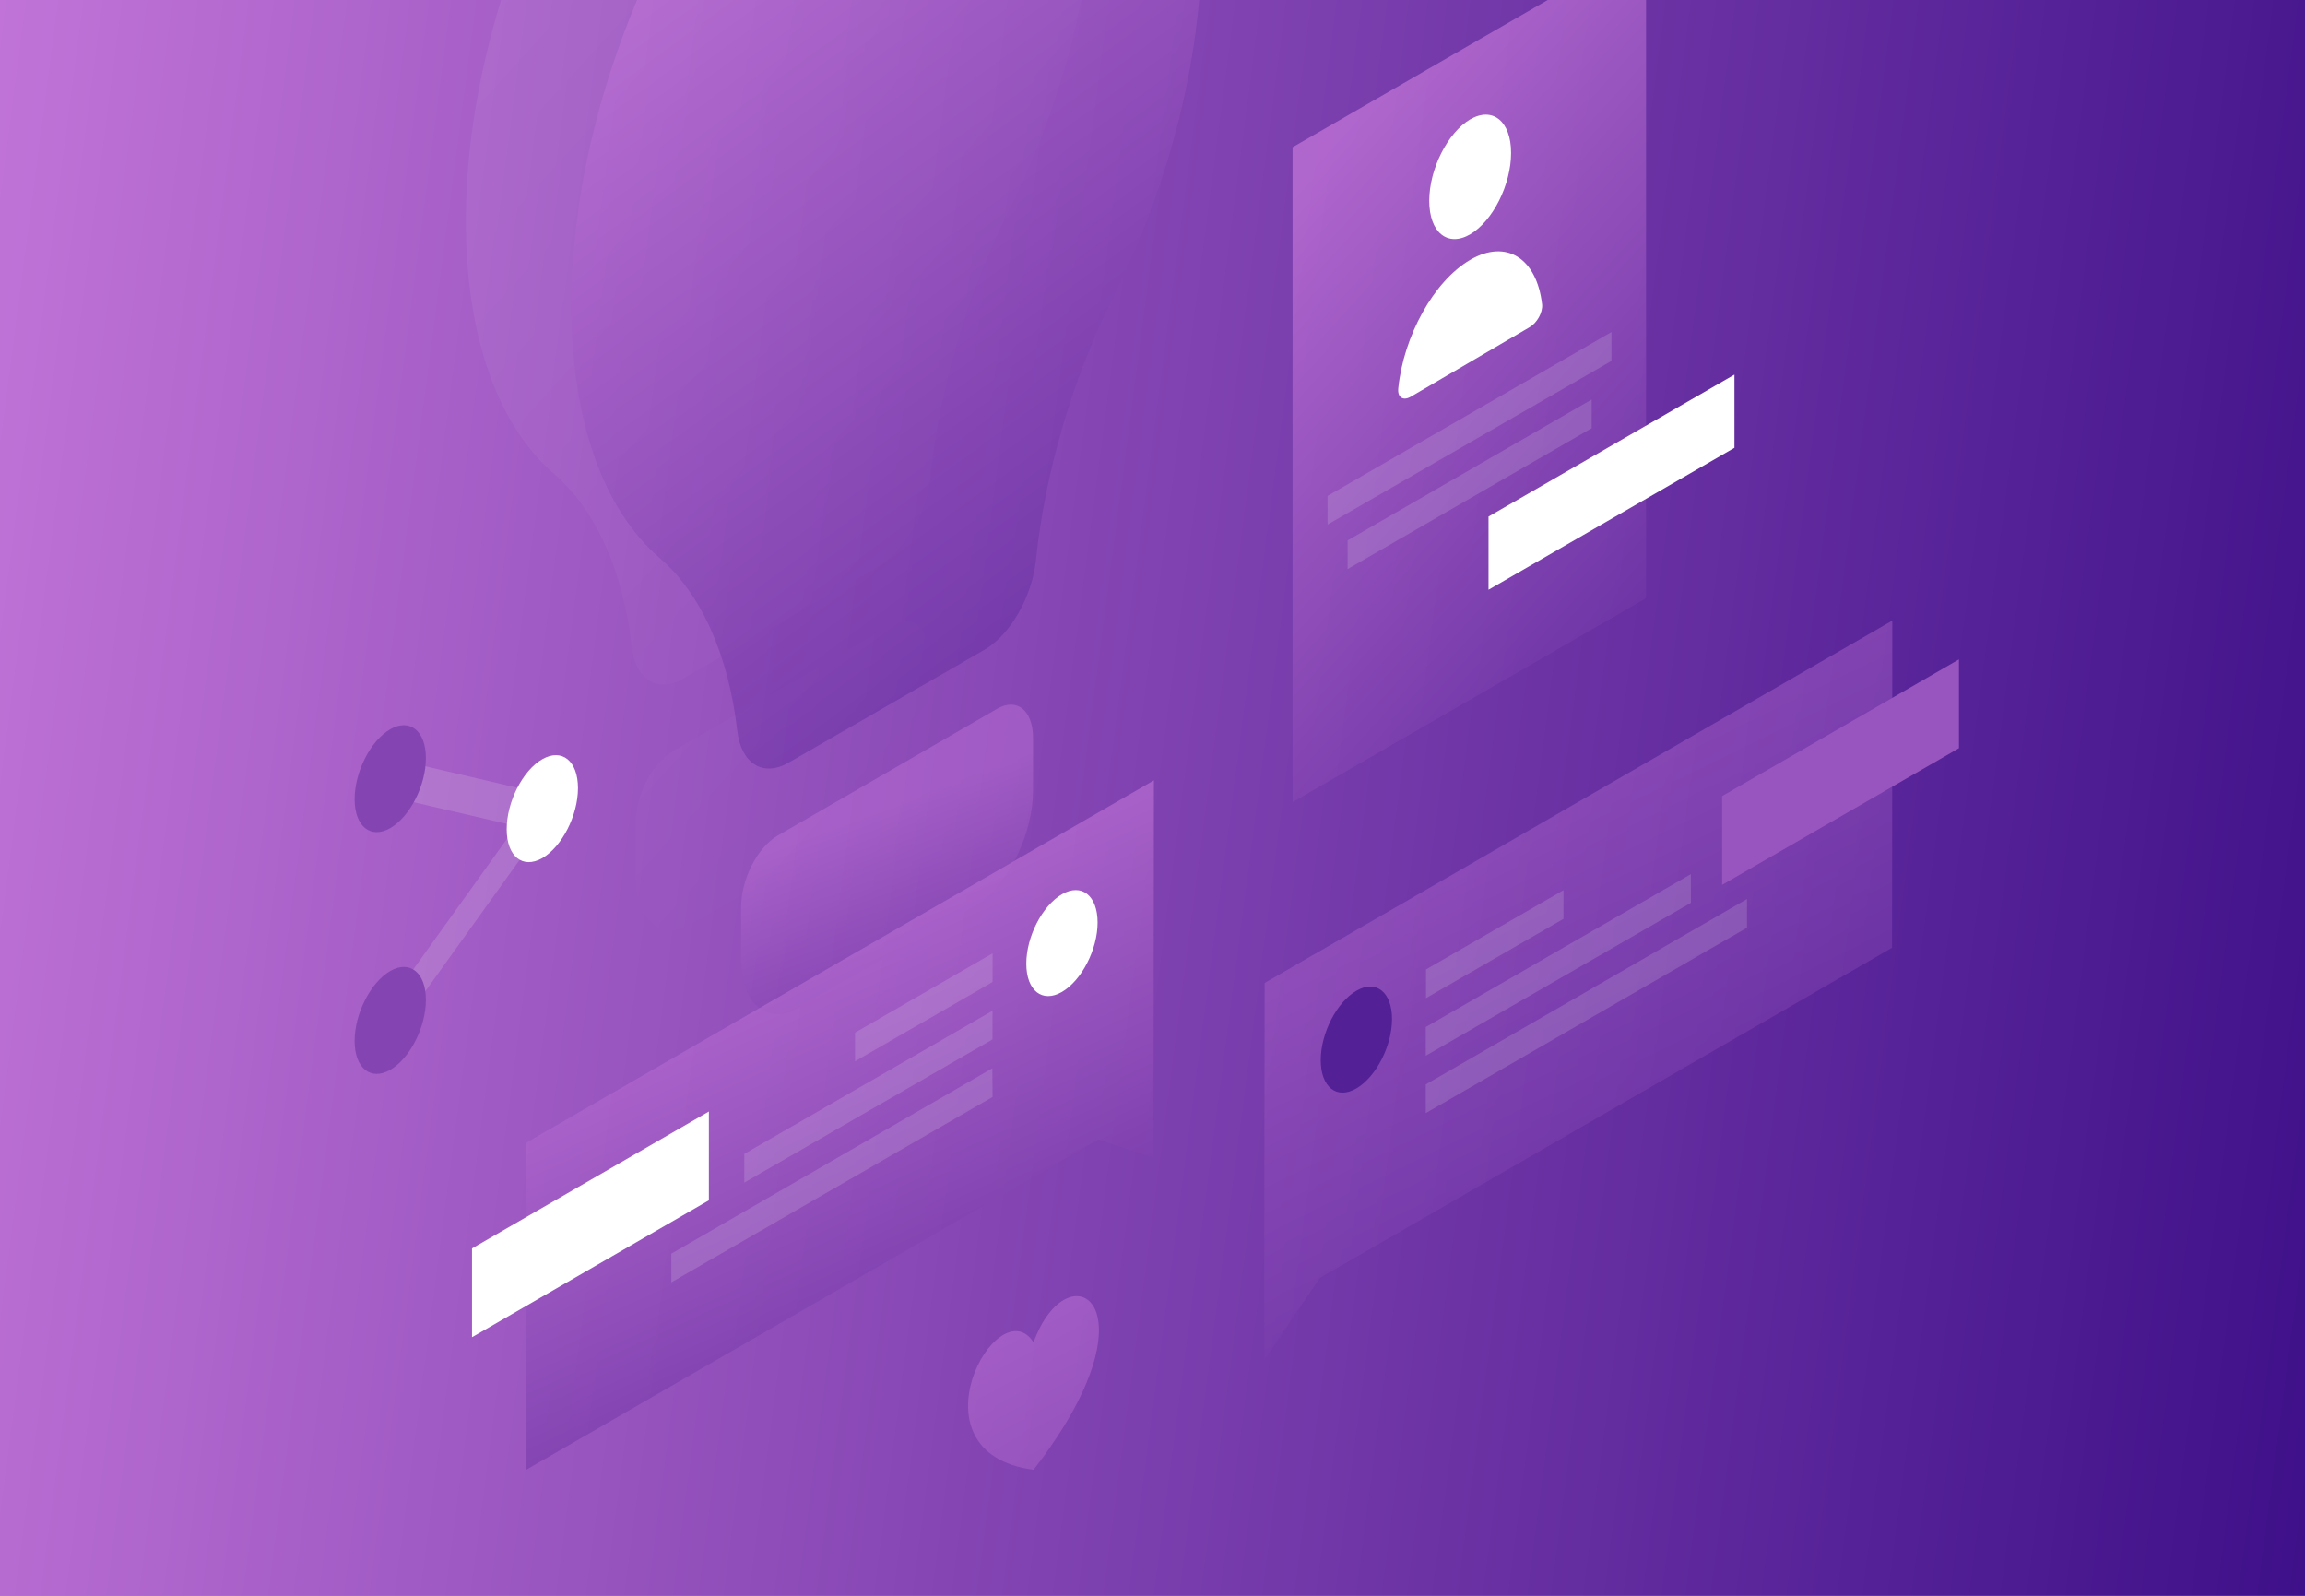 <svg width="1300" height="900" viewBox="0 0 1300 900" fill="none" xmlns="http://www.w3.org/2000/svg">
<rect x="0" y="0" width="1300" height="900" fill="#808080" stroke="none"/>
<g clip-path="url(#clip0)">
<rect width="1300" height="900" fill="url(#paint0_linear)"/>
<path opacity="0.07" d="M312.723 267.5C281.794 240.971 262.761 191.602 262.761 124.983C262.761 -11.823 342.938 -169.09 441.672 -225.002C540.525 -281.033 619.274 -215.366 618.322 -77.49C617.846 -11.942 599.051 58.365 568.717 119.511C545.283 166.62 529.937 219.201 524.822 268.095C522.8 289.032 510.31 310.683 495.916 319.01L385.524 382.655C371.012 391.101 358.64 383.487 356.38 365.048C351.384 322.103 336.157 287.842 312.723 267.5Z" fill="url(#paint1_linear)"/>
<path opacity="0.07" d="M358.521 493.527V464.263C358.521 448.56 367.562 430.834 378.863 424.054L502.816 352.439C514.117 345.896 523.157 353.271 523.157 368.974V398.239C523.157 421.793 510.786 447.965 494.608 460.813L386.833 523.03C370.774 529.097 358.521 516.844 358.521 493.527Z" fill="url(#paint2_linear)"/>
<path d="M372.201 314.846C341.273 288.318 322.24 238.949 322.24 172.33C322.24 35.524 402.416 -121.743 501.15 -177.656C600.003 -233.687 678.752 -168.02 677.801 -30.143C677.325 35.405 658.53 105.712 628.196 166.858C604.761 213.967 589.416 266.548 584.301 315.441C582.279 336.378 569.788 358.029 555.394 366.357L445.003 430.001C430.49 438.448 418.119 430.834 415.858 412.395C410.862 369.45 395.636 335.07 372.201 314.846Z" fill="url(#paint3_linear)" fill-opacity="0.6"/>
<path d="M418 540.874V511.609C418 495.906 427.04 478.181 438.341 471.4L562.294 399.785C573.595 393.242 582.635 400.618 582.635 416.321V445.586C582.635 469.14 570.264 495.312 554.086 508.159L446.311 570.376C430.252 576.443 418 564.19 418 540.874Z" fill="url(#paint4_linear)" fill-opacity="0.4"/>
<path d="M713.238 554.376L1067.25 350L1067.13 534.51L744.286 720.804L713 767.08L713.238 554.376Z" fill="url(#paint5_linear)" fill-opacity="0.4"/>
<path d="M1104.84 421.972V371.889L971.255 448.977V499.06L1104.84 421.972Z" fill="#9855BF"/>
<path opacity="0.15" d="M804.24 546.764L881.799 502.034V518.213L804.24 562.943V546.764Z" fill="#F7F8FB"/>
<path opacity="0.15" d="M804.121 579.241L953.649 492.993V509.172L804.121 595.42V579.241Z" fill="#F7F8FB"/>
<path opacity="0.15" d="M804.121 611.597L985.292 507.03V523.208L804.121 627.776V611.597Z" fill="#F7F8FB"/>
<path d="M785.088 574.719C785.088 589.946 776.047 607.433 764.984 613.857C753.921 620.281 744.881 613.143 744.881 597.916C744.881 582.689 753.921 565.202 764.984 558.778C776.047 552.354 785.088 559.492 785.088 574.719Z" fill="#532096"/>
<path d="M650.797 440.113L296.783 644.489L296.664 828.999L619.393 642.705L650.56 652.935L650.797 440.113Z" fill="url(#paint6_linear)" fill-opacity="0.7"/>
<path d="M399.799 676.966V626.883L266.211 704.089V754.172L399.799 676.966Z" fill="white"/>
<path opacity="0.15" d="M559.796 537.661L482.236 582.391V598.57L559.796 553.84V537.661Z" fill="#F7F8FB"/>
<path opacity="0.15" d="M559.795 570.02L419.784 650.795V666.974L559.795 586.199V570.02Z" fill="#F7F8FB"/>
<path opacity="0.15" d="M559.676 602.495L378.625 707.063V723.242L559.795 618.674L559.676 602.495Z" fill="#F7F8FB"/>
<path d="M578.828 543.49C578.828 558.717 587.869 565.855 598.932 559.431C609.995 553.007 619.035 535.52 619.035 520.293C619.035 505.066 609.995 497.928 598.932 504.352C587.869 510.776 578.828 528.263 578.828 543.49Z" fill="white"/>
<path opacity="0.15" d="M224.862 428.64L215.94 448.388L291.121 465.875L212.966 574.725L221.888 584.123L317.886 450.41L224.862 428.64Z" fill="#F7F8FB"/>
<path d="M200 450.768C200 466.114 209.041 473.371 220.104 467.066C231.167 460.642 240.207 443.035 240.207 427.57C240.207 412.224 231.167 404.968 220.104 411.273C208.922 417.696 200 435.422 200 450.768Z" fill="#8445B3"/>
<path d="M200 587.098C200 602.444 209.041 609.7 220.104 603.395C231.167 596.971 240.207 579.365 240.207 563.9C240.207 548.554 231.167 541.297 220.104 547.602C208.922 554.145 200 571.752 200 587.098Z" fill="#8445B3"/>
<path d="M285.768 467.661C285.768 483.007 294.809 490.263 305.872 483.958C316.935 477.534 325.975 459.928 325.975 444.463C325.975 429.117 316.935 421.86 305.872 428.165C294.809 434.47 285.768 452.315 285.768 467.661Z" fill="white"/>
<path d="M928.371 -32L729 83.036V452.413L928.371 337.376V-32Z" fill="url(#paint7_linear)" fill-opacity="0.7"/>
<path opacity="0.15" d="M908.862 187.246L748.747 279.68V295.859L908.862 203.544V187.246Z" fill="#F7F8FB"/>
<path opacity="0.15" d="M897.68 225.314L760.048 304.781V320.96L897.68 241.493V225.314Z" fill="#F7F8FB"/>
<path d="M839.511 291.338L978.214 211.277V252.557L839.511 332.618V291.338Z" fill="white"/>
<path d="M806.084 113.251C806.084 131.096 816.433 139.542 829.162 132.166C841.89 124.672 852.239 104.21 852.239 86.247C852.239 68.403 841.89 59.957 829.162 67.332C816.433 74.827 806.084 95.407 806.084 113.251Z" fill="white"/>
<path d="M829.161 146.562C849.741 134.546 866.752 145.848 869.726 171.662C870.201 176.183 866.871 182.131 862.707 184.51L795.616 223.768C791.452 226.147 788.122 224.244 788.597 219.128C791.571 189.626 808.582 158.577 829.161 146.562Z" fill="white"/>
<path d="M582.906 828.912C654.875 736.36 602.772 702.813 582.906 757.06C562.922 725.891 510.938 819.396 582.906 828.912Z" fill="url(#paint8_linear)" fill-opacity="0.5"/>
</g>
<defs>
<linearGradient id="paint0_linear" x1="-180.781" y1="872.5" x2="1278.67" y2="1063.21" gradientUnits="userSpaceOnUse">
<stop stop-color="#C778DB"/>
<stop offset="1" stop-color="#3E1089"/>
</linearGradient>
<linearGradient id="paint1_linear" x1="300.941" y1="-70.926" x2="665.015" y2="260.55" gradientUnits="userSpaceOnUse">
<stop stop-color="white"/>
<stop offset="1" stop-color="white" stop-opacity="0"/>
</linearGradient>
<linearGradient id="paint2_linear" x1="112.54" y1="135.942" x2="476.614" y2="467.419" gradientUnits="userSpaceOnUse">
<stop stop-color="white"/>
<stop offset="1" stop-color="white" stop-opacity="0"/>
</linearGradient>
<linearGradient id="paint3_linear" x1="276" y1="16" x2="666.219" y2="547.308" gradientUnits="userSpaceOnUse">
<stop stop-color="#C778DB"/>
<stop offset="1" stop-color="#3E1089"/>
</linearGradient>
<linearGradient id="paint4_linear" x1="-56" y1="26" x2="208.112" y2="739.92" gradientUnits="userSpaceOnUse">
<stop offset="0.782" stop-color="#C778DB"/>
<stop offset="1" stop-color="#3E1089"/>
</linearGradient>
<linearGradient id="paint5_linear" x1="666.932" y1="491.202" x2="879.764" y2="928.055" gradientUnits="userSpaceOnUse">
<stop stop-color="#C778DB"/>
<stop offset="1" stop-color="#3E1089"/>
</linearGradient>
<linearGradient id="paint6_linear" x1="250.611" y1="571.769" x2="440.44" y2="989.513" gradientUnits="userSpaceOnUse">
<stop stop-color="#C778DB"/>
<stop offset="1" stop-color="#3E1089"/>
</linearGradient>
<linearGradient id="paint7_linear" x1="703.073" y1="131.997" x2="1066.39" y2="462.27" gradientUnits="userSpaceOnUse">
<stop stop-color="#C778DB"/>
<stop offset="1" stop-color="#3E1089"/>
</linearGradient>
<linearGradient id="paint8_linear" x1="530.13" y1="752.04" x2="761.791" y2="1188.1" gradientUnits="userSpaceOnUse">
<stop stop-color="#C778DB"/>
<stop offset="1" stop-color="#3E1089"/>
</linearGradient>
<clipPath id="clip0">
<rect width="1300" height="900" fill="white"/>
</clipPath>
</defs>
</svg>
